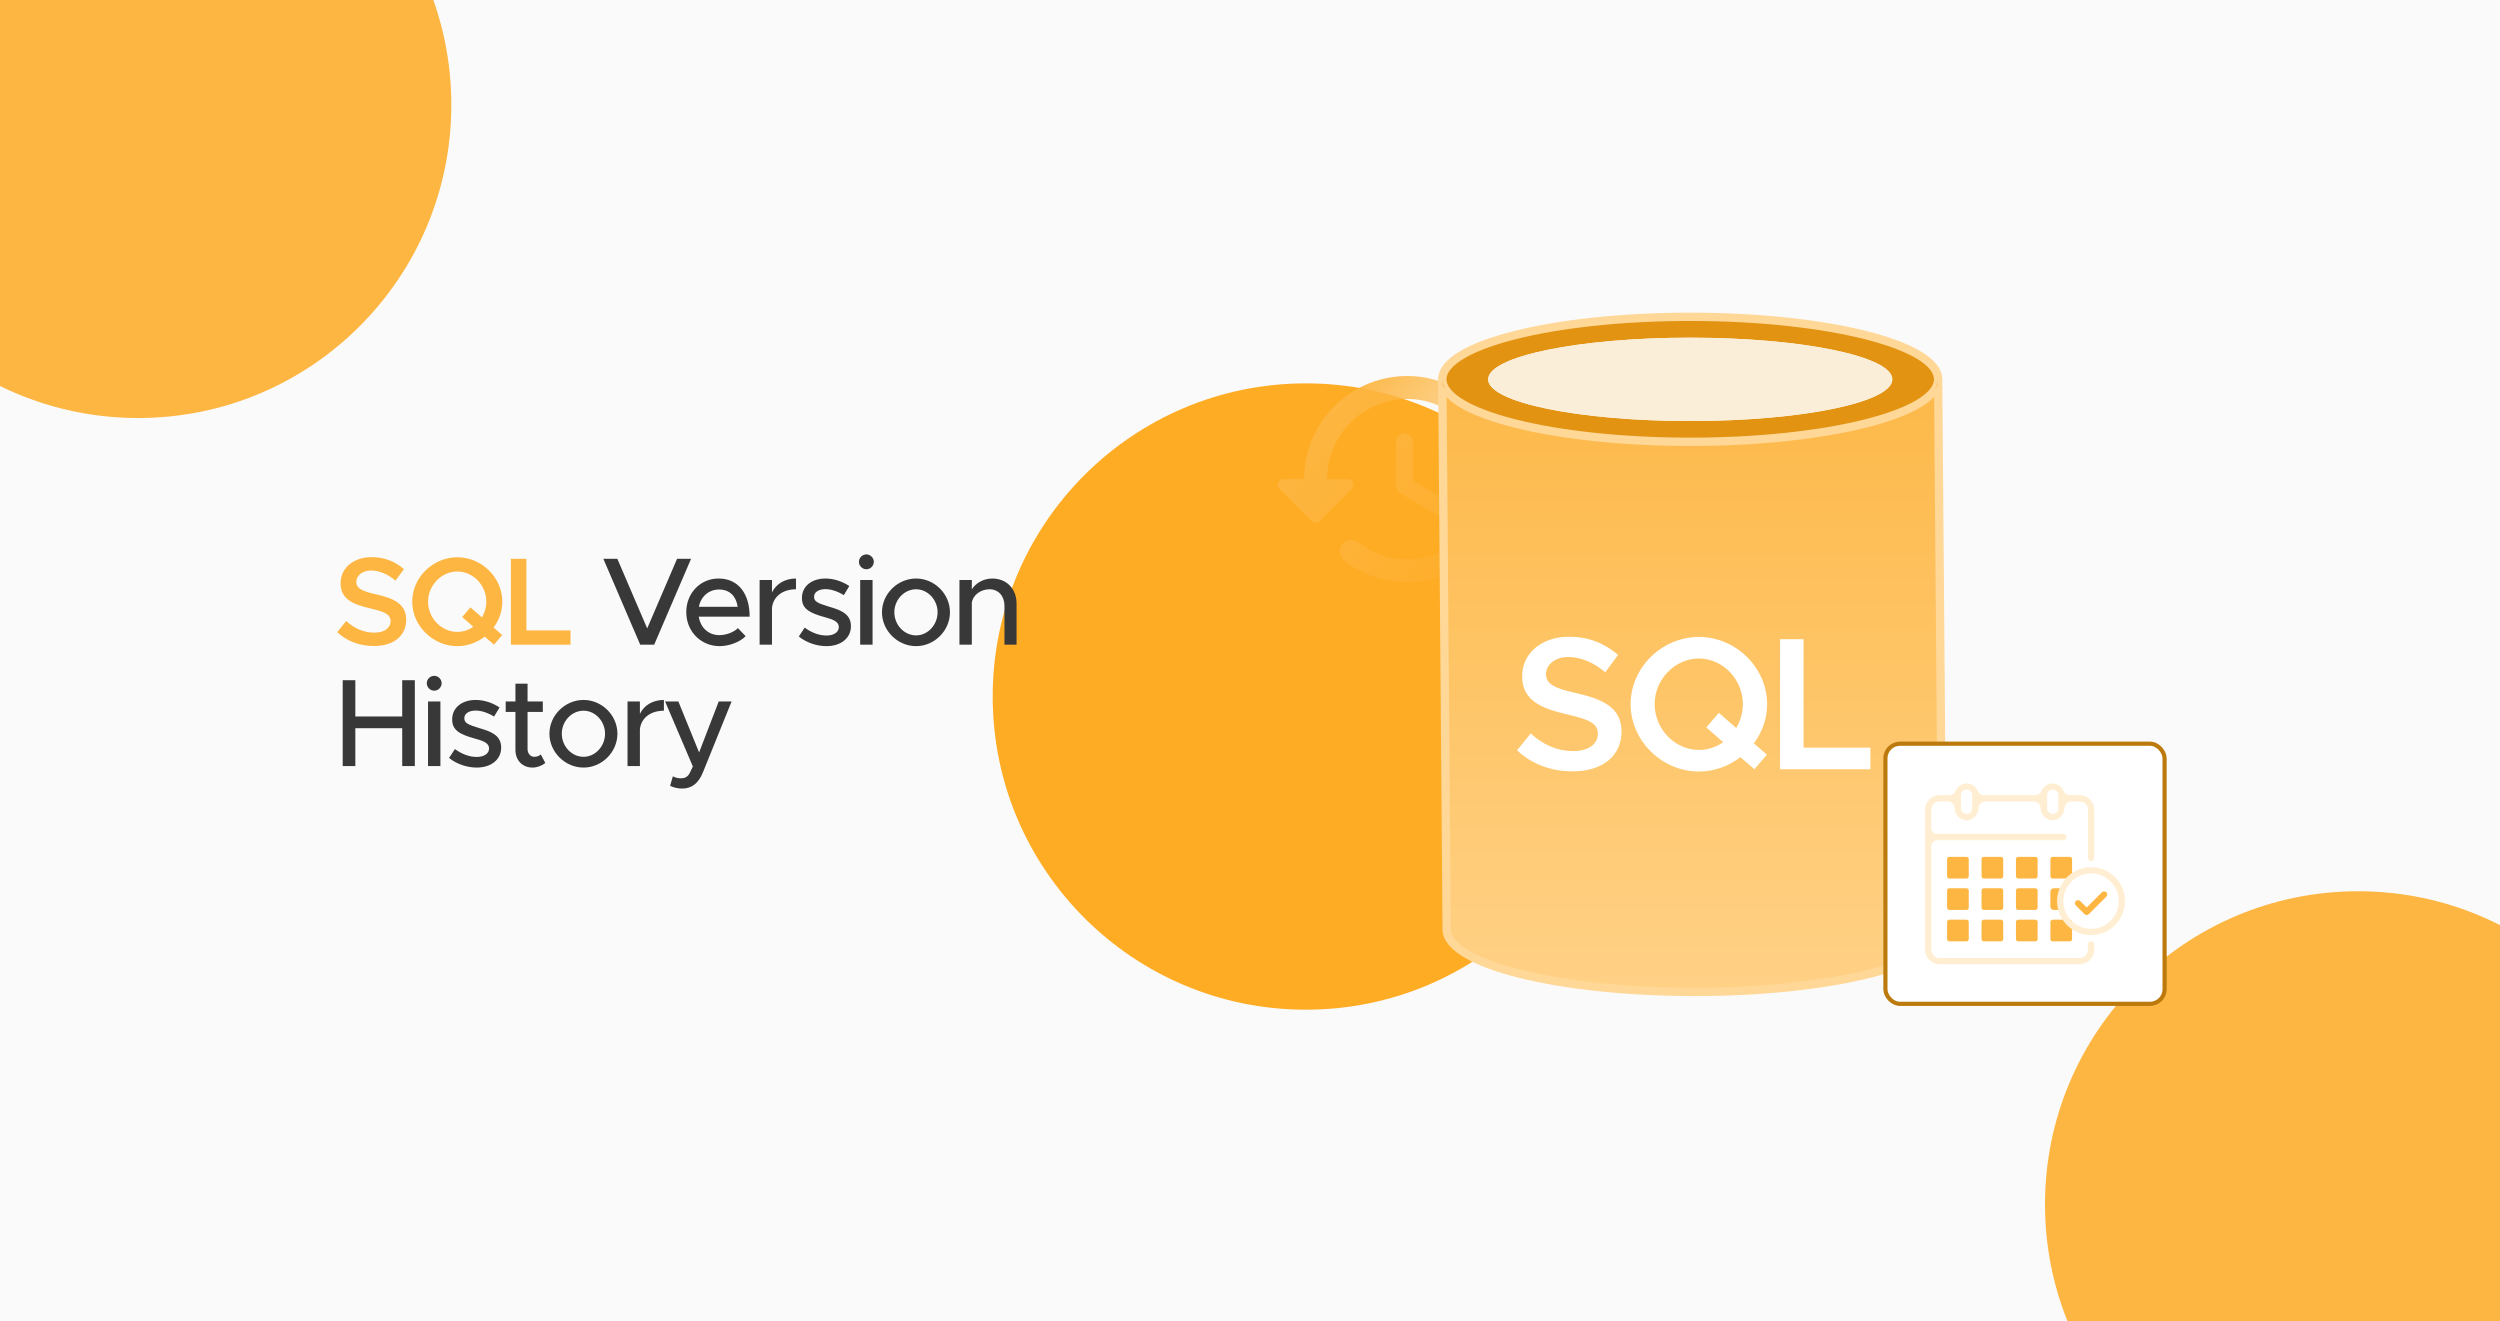 <svg xmlns="http://www.w3.org/2000/svg" width="350" height="185" viewBox="0 0 350 185" fill="none"><g clip-path="url(#clip0_1861_451)"><rect width="350" height="185" fill="#FAFAFA"></rect><g filter="url(#filter0_f_1861_451)"><circle cx="19.343" cy="14.679" r="43.843" fill="#FDB642"></circle></g><g filter="url(#filter1_f_1861_451)"><circle cx="182.819" cy="97.515" r="43.843" fill="#FFAC25"></circle></g><g filter="url(#filter2_f_1861_451)"><circle cx="330.142" cy="168.617" r="43.843" fill="#FDB642"></circle></g><path d="M52.354 90.442C50.289 90.442 48.539 89.743 47.209 88.5L48.469 86.942C49.572 87.94 50.849 88.57 52.424 88.57C53.912 88.57 54.682 87.835 54.682 86.978C54.682 85.98 53.824 85.647 51.899 85.192C49.414 84.615 47.682 83.897 47.682 81.64C47.682 79.54 49.467 78 52.004 78C53.912 78 55.347 78.647 56.554 79.68L55.364 81.29C54.314 80.38 53.107 79.873 51.917 79.873C50.709 79.873 49.887 80.608 49.887 81.448C49.887 82.427 50.779 82.778 52.687 83.215C55.189 83.775 56.869 84.58 56.869 86.767C56.869 88.92 55.224 90.442 52.354 90.442ZM70.326 84.23C70.326 85.578 69.871 86.838 69.101 87.853L70.309 88.903L69.154 90.25L67.859 89.13C66.791 89.953 65.461 90.46 64.026 90.46C60.596 90.46 57.709 87.608 57.709 84.23C57.709 80.853 60.596 78.017 64.026 78.017C67.439 78.017 70.326 80.853 70.326 84.23ZM64.026 88.465C64.849 88.465 65.619 88.203 66.266 87.748L64.709 86.382L65.864 85.035L67.474 86.435C67.859 85.787 68.086 85.035 68.086 84.23C68.086 81.938 66.231 80.013 64.026 80.013C61.804 80.013 59.931 81.938 59.931 84.23C59.931 86.54 61.804 88.465 64.026 88.465ZM73.696 88.255H79.874V90.25H71.526V78.228H73.696V88.255Z" fill="#FDB642"></path><path d="M94.791 78.228H96.751L91.588 90.25H89.628L84.466 78.228H86.426L90.608 87.975L94.791 78.228ZM100.715 88.92C101.66 88.92 102.763 88.5 103.305 87.94L104.39 89.06C103.585 89.918 102.01 90.46 100.733 90.46C98.213 90.46 96.078 88.483 96.078 85.7C96.078 82.987 98.09 80.993 100.593 80.993C103.358 80.993 104.95 83.093 104.95 86.33H97.828C98.055 87.835 99.158 88.92 100.715 88.92ZM100.663 82.532C99.263 82.532 98.125 83.478 97.845 84.948H103.27C103.078 83.547 102.22 82.532 100.663 82.532ZM108.078 82.935C108.656 81.745 109.881 80.993 111.438 80.993V82.498C109.566 82.498 108.236 83.53 108.078 85.105V90.25H106.346V81.203H108.078V82.935ZM115.701 90.46C114.371 90.46 112.918 89.987 111.833 89.112L112.656 87.87C113.618 88.57 114.651 88.972 115.718 88.972C116.733 88.972 117.433 88.5 117.433 87.8C117.433 86.96 116.506 86.698 115.386 86.382C113.303 85.805 112.271 85.21 112.271 83.74C112.253 82.078 113.636 80.993 115.561 80.993C116.733 80.993 117.923 81.395 118.903 82.043L118.133 83.32C117.258 82.778 116.348 82.48 115.561 82.48C114.668 82.48 113.968 82.865 113.968 83.547C113.968 84.248 114.528 84.457 116.051 84.93C117.538 85.368 119.131 85.858 119.131 87.66C119.131 89.375 117.678 90.46 115.701 90.46ZM121.302 79.698C120.707 79.698 120.252 79.207 120.252 78.647C120.252 78.105 120.707 77.615 121.302 77.615C121.862 77.615 122.334 78.105 122.334 78.647C122.334 79.207 121.862 79.698 121.302 79.698ZM120.427 90.25V81.203H122.159V90.25H120.427ZM128.253 90.46C125.663 90.46 123.475 88.29 123.475 85.718C123.475 83.145 125.663 80.993 128.253 80.993C130.825 80.993 132.995 83.145 132.995 85.718C132.995 88.29 130.825 90.46 128.253 90.46ZM128.253 88.955C129.88 88.955 131.263 87.485 131.263 85.718C131.263 83.968 129.88 82.498 128.253 82.498C126.59 82.498 125.208 83.968 125.208 85.718C125.208 87.485 126.59 88.955 128.253 88.955ZM138.925 80.993C140.92 80.993 142.32 82.445 142.32 84.493V90.25H140.623V84.79C140.623 83.442 139.765 82.498 138.54 82.498C137.28 82.498 136.195 83.32 136.055 84.388V90.25H134.323V81.203H136.055V82.515C136.598 81.623 137.7 80.993 138.925 80.993ZM56.309 95.228H58.077V107.25H56.309V101.947H49.747V107.25H47.979V95.228H49.747V100.302H56.309V95.228ZM60.799 96.698C60.204 96.698 59.749 96.207 59.749 95.647C59.749 95.105 60.204 94.615 60.799 94.615C61.359 94.615 61.831 95.105 61.831 95.647C61.831 96.207 61.359 96.698 60.799 96.698ZM59.924 107.25V98.203H61.657V107.25H59.924ZM66.735 107.46C65.405 107.46 63.953 106.987 62.868 106.112L63.69 104.87C64.653 105.57 65.685 105.972 66.753 105.972C67.768 105.972 68.468 105.5 68.468 104.8C68.468 103.96 67.54 103.697 66.42 103.382C64.338 102.805 63.305 102.21 63.305 100.74C63.288 99.078 64.67 97.993 66.595 97.993C67.768 97.993 68.958 98.395 69.938 99.043L69.168 100.32C68.293 99.778 67.383 99.48 66.595 99.48C65.703 99.48 65.003 99.865 65.003 100.547C65.003 101.247 65.563 101.457 67.085 101.93C68.573 102.367 70.165 102.857 70.165 104.66C70.165 106.375 68.713 107.46 66.735 107.46ZM75.713 105.622L76.344 106.812C75.853 107.215 75.189 107.46 74.541 107.46C73.141 107.46 72.161 106.445 72.161 104.992V99.672H70.796V98.203H72.161V95.718H73.859V98.203H75.993V99.672H73.859V104.87C73.859 105.5 74.278 105.955 74.786 105.955C75.171 105.955 75.521 105.815 75.713 105.622ZM81.697 107.46C79.107 107.46 76.919 105.29 76.919 102.717C76.919 100.145 79.107 97.993 81.697 97.993C84.269 97.993 86.439 100.145 86.439 102.717C86.439 105.29 84.269 107.46 81.697 107.46ZM81.697 105.955C83.324 105.955 84.707 104.485 84.707 102.717C84.707 100.967 83.324 99.498 81.697 99.498C80.034 99.498 78.652 100.967 78.652 102.717C78.652 104.485 80.034 105.955 81.697 105.955ZM89.587 99.935C90.164 98.745 91.389 97.993 92.947 97.993V99.498C91.074 99.498 89.744 100.53 89.587 102.105V107.25H87.854V98.203H89.587V99.935ZM95.529 110.4C94.917 110.4 94.287 110.26 93.814 110.015L94.199 108.685C94.549 108.878 94.952 108.965 95.302 108.965C95.862 108.965 96.247 108.79 96.544 108.265L96.999 107.303L93.114 98.203H94.969L97.874 105.342L100.622 98.203H102.424L98.434 108.073C97.787 109.7 96.824 110.383 95.529 110.4Z" fill="#383838"></path><path d="M197.438 52.646C189.273 52.422 182.583 58.983 182.583 67.084H179.712C178.99 67.084 178.637 67.95 179.15 68.447L183.626 72.939C183.947 73.26 184.444 73.26 184.765 72.939L189.241 68.447C189.738 67.95 189.385 67.084 188.663 67.084H185.792C185.792 60.828 190.893 55.774 197.181 55.855C203.149 55.935 208.17 60.956 208.25 66.923C208.33 73.196 203.277 78.313 197.021 78.313C194.438 78.313 192.048 77.431 190.155 75.939C189.513 75.441 188.615 75.49 188.038 76.067C187.364 76.741 187.412 77.88 188.166 78.457C190.604 80.382 193.668 81.521 197.021 81.521C205.122 81.521 211.683 74.832 211.458 66.667C211.25 59.143 204.961 52.855 197.438 52.646ZM196.62 60.667C195.962 60.667 195.417 61.212 195.417 61.87V67.773C195.417 68.335 195.721 68.864 196.203 69.153L201.208 72.121C201.785 72.458 202.523 72.265 202.86 71.704C203.197 71.126 203.004 70.388 202.443 70.051L197.823 67.308V61.854C197.823 61.212 197.278 60.667 196.62 60.667Z" fill="url(#paint0_linear_1861_451)"></path><path d="M271.953 130.125L271.342 53.109C271.342 57.942 255.803 61.859 236.634 61.859C217.465 61.859 201.925 57.942 201.925 53.109L202.536 130.125C202.536 134.958 218.075 138.875 237.244 138.875C256.413 138.875 271.953 134.958 271.953 130.125Z" fill="url(#paint1_linear_1861_451)"></path><path fill-rule="evenodd" clip-rule="evenodd" d="M236.634 61.859C255.803 61.859 271.342 57.942 271.342 53.109C271.342 48.277 255.803 44.359 236.634 44.359C217.465 44.359 201.925 48.277 201.925 53.109C201.925 57.942 217.465 61.859 236.634 61.859ZM236.634 58.943C252.259 58.943 264.925 56.331 264.925 53.109C264.925 49.888 252.259 47.276 236.634 47.276C221.009 47.276 208.342 49.888 208.342 53.109C208.342 56.331 221.009 58.943 236.634 58.943Z" fill="#E29312"></path><path d="M264.925 53.109C264.925 56.331 252.259 58.943 236.634 58.943C221.009 58.943 208.342 56.331 208.342 53.109C208.342 49.888 221.009 47.276 236.634 47.276C252.259 47.276 264.925 49.888 264.925 53.109Z" fill="#FBEED8"></path><path d="M220.177 107.987C217.05 107.987 214.4 106.927 212.386 105.045L214.294 102.687C215.963 104.197 217.898 105.151 220.283 105.151C222.536 105.151 223.702 104.038 223.702 102.74C223.702 101.229 222.403 100.725 219.488 100.036C215.725 99.162 213.101 98.075 213.101 94.656C213.101 91.476 215.804 89.144 219.647 89.144C222.536 89.144 224.709 90.125 226.537 91.688L224.735 94.126C223.145 92.748 221.317 91.98 219.514 91.98C217.686 91.98 216.44 93.093 216.44 94.365C216.44 95.849 217.792 96.379 220.681 97.042C224.47 97.89 227.014 99.109 227.014 102.421C227.014 105.681 224.523 107.987 220.177 107.987ZM247.394 98.579C247.394 100.619 246.705 102.527 245.538 104.065L247.367 105.655L245.618 107.695L243.657 105.999C242.04 107.245 240.026 108.013 237.853 108.013C232.659 108.013 228.286 103.694 228.286 98.579C228.286 93.464 232.659 89.171 237.853 89.171C243.021 89.171 247.394 93.464 247.394 98.579ZM237.853 104.992C239.099 104.992 240.265 104.595 241.245 103.906L238.887 101.838L240.636 99.798L243.074 101.918C243.657 100.937 244.001 99.798 244.001 98.579C244.001 95.107 241.192 92.192 237.853 92.192C234.487 92.192 231.652 95.107 231.652 98.579C231.652 102.077 234.487 104.992 237.853 104.992ZM252.497 104.674H261.852V107.695H249.211V89.489H252.497V104.674Z" fill="white"></path><path d="M236.633 44.06C246.235 44.06 254.937 45.041 261.248 46.632C264.4 47.427 266.973 48.378 268.764 49.445C270.535 50.501 271.632 51.727 271.633 53.1L272.245 130.115V130.117C272.245 131.491 271.147 132.718 269.375 133.774C267.583 134.842 265.011 135.793 261.858 136.588C255.548 138.179 246.846 139.159 237.245 139.159C227.643 139.159 218.941 138.179 212.63 136.588C209.477 135.793 206.905 134.842 205.114 133.774C203.343 132.719 202.246 131.493 202.245 130.12L201.634 53.142V53.14L201.633 53.103L201.634 53.102L201.633 53.102C201.633 51.728 202.731 50.502 204.503 49.445C206.294 48.378 208.867 47.427 212.02 46.632C218.33 45.041 227.032 44.06 236.633 44.06ZM271.063 54.78C270.57 55.492 269.778 56.153 268.764 56.758C266.973 57.825 264.4 58.776 261.248 59.571C254.937 61.162 246.235 62.144 236.633 62.144C227.056 62.144 218.373 61.167 212.067 59.583C208.916 58.792 206.341 57.845 204.543 56.782C203.528 56.182 202.731 55.526 202.23 54.819L202.828 130.115V130.117C202.828 131.16 203.672 132.235 205.413 133.272C207.134 134.299 209.645 135.233 212.773 136.021C219.025 137.598 227.677 138.576 237.245 138.576C246.812 138.576 255.464 137.597 261.715 136.021C264.843 135.233 267.354 134.299 269.076 133.272C270.815 132.236 271.659 131.162 271.661 130.12L271.063 54.78ZM236.633 44.644C227.066 44.644 218.414 45.621 212.163 47.197C209.035 47.986 206.524 48.92 204.802 49.946C203.062 50.984 202.217 52.059 202.217 53.102V53.133L202.23 53.328C202.344 54.307 203.202 55.31 204.84 56.279C206.569 57.302 209.082 58.232 212.208 59.018C218.456 60.587 227.089 61.559 236.633 61.56C246.201 61.56 254.853 60.582 261.105 59.006C264.233 58.217 266.744 57.283 268.465 56.257C270.206 55.219 271.05 54.144 271.05 53.102C271.05 52.059 270.206 50.984 268.465 49.946C266.744 48.92 264.233 47.986 261.105 47.197C254.853 45.621 246.201 44.644 236.633 44.644Z" stroke="#FFD797" stroke-width="0.583"></path><rect x="263.958" y="104.12" width="39.083" height="36.417" rx="2.042" fill="white"></rect><rect x="263.958" y="104.12" width="39.083" height="36.417" rx="2.042" stroke="#BC790C" stroke-width="0.583"></rect><g clip-path="url(#clip1_1861_451)"><path d="M292.746 120.55C292.804 120.551 292.861 120.54 292.914 120.518C292.968 120.496 293.016 120.464 293.057 120.423C293.098 120.383 293.13 120.334 293.152 120.281C293.173 120.227 293.184 120.17 293.183 120.112V113.363C293.183 112.822 292.968 112.302 292.585 111.92C292.202 111.537 291.683 111.322 291.142 111.322H289.812C289.619 111.326 289.43 111.273 289.268 111.169C289.106 111.065 288.978 110.915 288.902 110.738C288.779 110.428 288.566 110.162 288.29 109.975C288.015 109.788 287.689 109.688 287.356 109.688C287.023 109.688 286.697 109.788 286.421 109.975C286.146 110.162 285.933 110.428 285.81 110.738C285.732 110.915 285.603 111.065 285.44 111.168C285.277 111.272 285.087 111.325 284.894 111.322H277.783C277.591 111.326 277.401 111.273 277.239 111.169C277.077 111.065 276.95 110.915 276.873 110.738C276.751 110.428 276.538 110.162 276.262 109.975C275.986 109.788 275.661 109.688 275.327 109.688C274.994 109.688 274.669 109.788 274.393 109.975C274.117 110.162 273.904 110.428 273.782 110.738C273.705 110.915 273.578 111.065 273.416 111.169C273.254 111.273 273.064 111.326 272.872 111.322H271.536C270.995 111.323 270.478 111.539 270.096 111.922C269.714 112.304 269.5 112.823 269.5 113.363V132.957C269.502 133.499 269.718 134.019 270.102 134.401C270.486 134.784 271.005 134.999 271.547 134.999H291.142C291.683 134.997 292.201 134.782 292.584 134.399C292.966 134.017 293.182 133.498 293.183 132.957V132.217C293.183 132.1 293.137 131.989 293.055 131.907C292.973 131.825 292.862 131.779 292.746 131.779C292.63 131.779 292.519 131.825 292.436 131.907C292.354 131.989 292.308 132.1 292.308 132.217V132.957C292.308 133.267 292.185 133.564 291.967 133.782C291.748 134.001 291.451 134.124 291.142 134.124H271.547C271.238 134.124 270.941 134.001 270.723 133.782C270.504 133.564 270.381 133.267 270.381 132.957V118.456C270.381 118.237 270.467 118.027 270.621 117.872C270.775 117.717 270.985 117.629 271.203 117.627H288.878C288.994 117.627 289.106 117.581 289.188 117.499C289.27 117.417 289.316 117.306 289.316 117.19C289.316 117.074 289.27 116.963 289.188 116.881C289.106 116.798 288.994 116.752 288.878 116.752H271.197C270.979 116.752 270.77 116.666 270.616 116.511C270.462 116.357 270.375 116.148 270.375 115.93V113.363C270.375 113.054 270.498 112.757 270.717 112.538C270.936 112.319 271.232 112.197 271.542 112.197H272.708C272.961 112.205 273.201 112.311 273.379 112.491C273.557 112.671 273.659 112.912 273.665 113.165C273.667 113.444 273.738 113.718 273.872 113.962C274.007 114.207 274.2 114.414 274.435 114.564C274.669 114.715 274.938 114.805 275.216 114.825C275.494 114.846 275.773 114.796 276.027 114.682C276.316 114.531 276.559 114.306 276.73 114.028C276.9 113.751 276.992 113.432 276.996 113.107C277.016 112.86 277.128 112.63 277.309 112.461C277.491 112.293 277.728 112.199 277.976 112.197H284.702C284.961 112.196 285.209 112.298 285.395 112.479C285.58 112.66 285.687 112.906 285.693 113.165C285.697 113.44 285.768 113.71 285.901 113.951C286.034 114.192 286.224 114.396 286.455 114.546C286.686 114.696 286.95 114.787 287.224 114.811C287.498 114.834 287.774 114.79 288.027 114.682C288.321 114.535 288.569 114.311 288.745 114.033C288.921 113.755 289.017 113.435 289.024 113.107C289.043 112.859 289.155 112.629 289.336 112.46C289.518 112.291 289.756 112.197 290.004 112.197H291.171C291.48 112.197 291.777 112.319 291.996 112.538C292.215 112.757 292.338 113.054 292.338 113.363V120.112C292.336 120.224 292.377 120.332 292.454 120.413C292.53 120.495 292.634 120.544 292.746 120.55ZM276.115 113.165C276.115 113.268 276.095 113.371 276.055 113.466C276.015 113.562 275.957 113.649 275.884 113.722C275.811 113.795 275.724 113.853 275.629 113.892C275.533 113.932 275.431 113.952 275.327 113.952C275.224 113.952 275.122 113.932 275.026 113.892C274.931 113.853 274.844 113.795 274.771 113.722C274.698 113.649 274.64 113.562 274.6 113.466C274.56 113.371 274.54 113.268 274.54 113.165V111.327C274.54 111.224 274.56 111.122 274.6 111.026C274.64 110.93 274.698 110.844 274.771 110.771C274.844 110.697 274.931 110.639 275.026 110.6C275.122 110.56 275.224 110.54 275.327 110.54C275.431 110.54 275.533 110.56 275.629 110.6C275.724 110.639 275.811 110.697 275.884 110.771C275.957 110.844 276.015 110.93 276.055 111.026C276.095 111.122 276.115 111.224 276.115 111.327V113.165ZM288.167 113.165C288.167 113.374 288.084 113.574 287.936 113.722C287.788 113.869 287.588 113.952 287.379 113.952C287.17 113.952 286.97 113.869 286.822 113.722C286.675 113.574 286.592 113.374 286.592 113.165V111.327C286.592 111.119 286.675 110.918 286.822 110.771C286.97 110.623 287.17 110.54 287.379 110.54C287.588 110.54 287.788 110.623 287.936 110.771C288.084 110.918 288.167 111.119 288.167 111.327V113.165Z" fill="#FFEED2"></path><path d="M275.31 119.961H272.907C272.733 119.961 272.592 120.102 272.592 120.276V122.679C272.592 122.853 272.733 122.994 272.907 122.994H275.31C275.484 122.994 275.625 122.853 275.625 122.679V120.276C275.625 120.102 275.484 119.961 275.31 119.961Z" fill="#FDB642"></path><path d="M280.134 119.961H277.731C277.557 119.961 277.416 120.102 277.416 120.276V122.679C277.416 122.853 277.557 122.994 277.731 122.994H280.134C280.308 122.994 280.449 122.853 280.449 122.679V120.276C280.449 120.102 280.308 119.961 280.134 119.961Z" fill="#FDB642"></path><path d="M284.952 119.961H282.549C282.375 119.961 282.234 120.102 282.234 120.276V122.679C282.234 122.853 282.375 122.994 282.549 122.994H284.952C285.126 122.994 285.267 122.853 285.267 122.679V120.276C285.267 120.102 285.126 119.961 284.952 119.961Z" fill="#FDB642"></path><path d="M289.777 119.961H287.373C287.199 119.961 287.058 120.102 287.058 120.276V122.679C287.058 122.853 287.199 122.994 287.373 122.994H289.777C289.951 122.994 290.092 122.853 290.092 122.679V120.276C290.092 120.102 289.951 119.961 289.777 119.961Z" fill="#FDB642"></path><path d="M275.31 124.359H272.907C272.733 124.359 272.592 124.5 272.592 124.674V127.078C272.592 127.252 272.733 127.393 272.907 127.393H275.31C275.484 127.393 275.625 127.252 275.625 127.078V124.674C275.625 124.5 275.484 124.359 275.31 124.359Z" fill="#FDB642"></path><path d="M280.134 124.359H277.731C277.557 124.359 277.416 124.5 277.416 124.674V127.078C277.416 127.252 277.557 127.393 277.731 127.393H280.134C280.308 127.393 280.449 127.252 280.449 127.078V124.674C280.449 124.5 280.308 124.359 280.134 124.359Z" fill="#FDB642"></path><path d="M284.952 124.359H282.549C282.375 124.359 282.234 124.5 282.234 124.674V127.078C282.234 127.252 282.375 127.393 282.549 127.393H284.952C285.126 127.393 285.267 127.252 285.267 127.078V124.674C285.267 124.5 285.126 124.359 284.952 124.359Z" fill="#FDB642"></path><path d="M288.575 126.162C288.57 126.579 288.629 126.994 288.75 127.393H287.525C287.4 127.393 287.279 127.343 287.191 127.254C287.102 127.166 287.052 127.046 287.052 126.92V124.832C287.052 124.707 287.102 124.586 287.191 124.498C287.279 124.409 287.4 124.359 287.525 124.359H288.983C288.713 124.922 288.573 125.538 288.575 126.162Z" fill="#FDB642"></path><path d="M275.31 128.758H272.907C272.733 128.758 272.592 128.899 272.592 129.073V131.476C272.592 131.65 272.733 131.791 272.907 131.791H275.31C275.484 131.791 275.625 131.65 275.625 131.476V129.073C275.625 128.899 275.484 128.758 275.31 128.758Z" fill="#FDB642"></path><path d="M280.134 128.758H277.731C277.557 128.758 277.416 128.899 277.416 129.073V131.476C277.416 131.65 277.557 131.791 277.731 131.791H280.134C280.308 131.791 280.449 131.65 280.449 131.476V129.073C280.449 128.899 280.308 128.758 280.134 128.758Z" fill="#FDB642"></path><path d="M284.952 128.758H282.549C282.375 128.758 282.234 128.899 282.234 129.073V131.476C282.234 131.65 282.375 131.791 282.549 131.791H284.952C285.126 131.791 285.267 131.65 285.267 131.476V129.073C285.267 128.899 285.126 128.758 284.952 128.758Z" fill="#FDB642"></path><path d="M289.777 128.758H287.373C287.199 128.758 287.058 128.899 287.058 129.073V131.476C287.058 131.65 287.199 131.791 287.373 131.791H289.777C289.951 131.791 290.092 131.65 290.092 131.476V129.073C290.092 128.899 289.951 128.758 289.777 128.758Z" fill="#FDB642"></path><path d="M292.746 130.915C291.806 130.915 290.886 130.636 290.105 130.113C289.323 129.591 288.713 128.848 288.354 127.98C287.994 127.111 287.9 126.155 288.083 125.233C288.266 124.311 288.719 123.464 289.384 122.799C290.049 122.134 290.896 121.681 291.818 121.498C292.741 121.314 293.696 121.408 294.565 121.768C295.434 122.128 296.176 122.737 296.699 123.519C297.221 124.301 297.5 125.22 297.5 126.16C297.5 127.421 296.999 128.631 296.108 129.522C295.216 130.414 294.007 130.915 292.746 130.915ZM292.746 122.281C291.979 122.281 291.229 122.509 290.591 122.935C289.953 123.361 289.456 123.967 289.162 124.676C288.868 125.385 288.792 126.165 288.941 126.917C289.091 127.67 289.46 128.361 290.003 128.903C290.545 129.446 291.237 129.815 291.989 129.965C292.742 130.115 293.522 130.038 294.23 129.744C294.939 129.451 295.545 128.953 295.971 128.316C296.398 127.678 296.625 126.928 296.625 126.16C296.625 125.132 296.216 124.145 295.489 123.417C294.761 122.69 293.775 122.281 292.746 122.281Z" fill="#FFEED2"></path><path d="M292.139 128.102C292.082 128.103 292.024 128.092 291.971 128.07C291.918 128.048 291.87 128.015 291.83 127.973L290.617 126.766C290.535 126.684 290.489 126.573 290.489 126.457C290.489 126.341 290.535 126.23 290.617 126.147C290.657 126.106 290.705 126.073 290.758 126.051C290.811 126.029 290.868 126.017 290.926 126.017C290.984 126.017 291.041 126.029 291.094 126.051C291.147 126.073 291.195 126.106 291.235 126.147L292.139 127.046L294.257 124.928C294.297 124.885 294.345 124.851 294.399 124.827C294.452 124.803 294.51 124.79 294.569 124.789C294.628 124.788 294.686 124.799 294.741 124.821C294.795 124.843 294.845 124.876 294.886 124.917C294.928 124.959 294.96 125.008 294.982 125.063C295.004 125.117 295.015 125.176 295.014 125.234C295.013 125.293 295 125.351 294.976 125.405C294.953 125.458 294.918 125.507 294.875 125.547L292.448 127.973C292.408 128.014 292.36 128.047 292.307 128.069C292.254 128.091 292.197 128.102 292.139 128.102Z" fill="#FDB642"></path></g></g><defs><filter id="filter0_f_1861_451" x="-219.358" y="-224.022" width="477.402" height="477.404" filterUnits="userSpaceOnUse" color-interpolation-filters="sRGB"><feGaussianBlur stdDeviation="97.429"></feGaussianBlur></filter><filter id="filter1_f_1861_451" x="-7.168" y="-92.472" width="379.973" height="379.975" filterUnits="userSpaceOnUse" color-interpolation-filters="sRGB"><feGaussianBlur stdDeviation="73.072"></feGaussianBlur></filter><filter id="filter2_f_1861_451" x="91.441" y="-70.085" width="477.402" height="477.404" filterUnits="userSpaceOnUse" color-interpolation-filters="sRGB"><feGaussianBlur stdDeviation="97.429"></feGaussianBlur></filter><linearGradient id="paint0_linear_1861_451" x1="183.75" y1="58.911" x2="211.75" y2="81.662" gradientUnits="userSpaceOnUse"><stop stop-color="#FDB642"></stop><stop offset="1" stop-color="#FDB642" stop-opacity="0"></stop></linearGradient><linearGradient id="paint1_linear_1861_451" x1="236.939" y1="44.359" x2="236.939" y2="138.875" gradientUnits="userSpaceOnUse"><stop stop-color="#FDB642"></stop><stop offset="1" stop-color="#FFD186"></stop></linearGradient><clipPath id="clip0_1861_451"><rect width="350" height="185" fill="white"></rect></clipPath><clipPath id="clip1_1861_451"><rect width="28" height="25.334" fill="white" transform="translate(269.5 109.664)"></rect></clipPath></defs></svg>